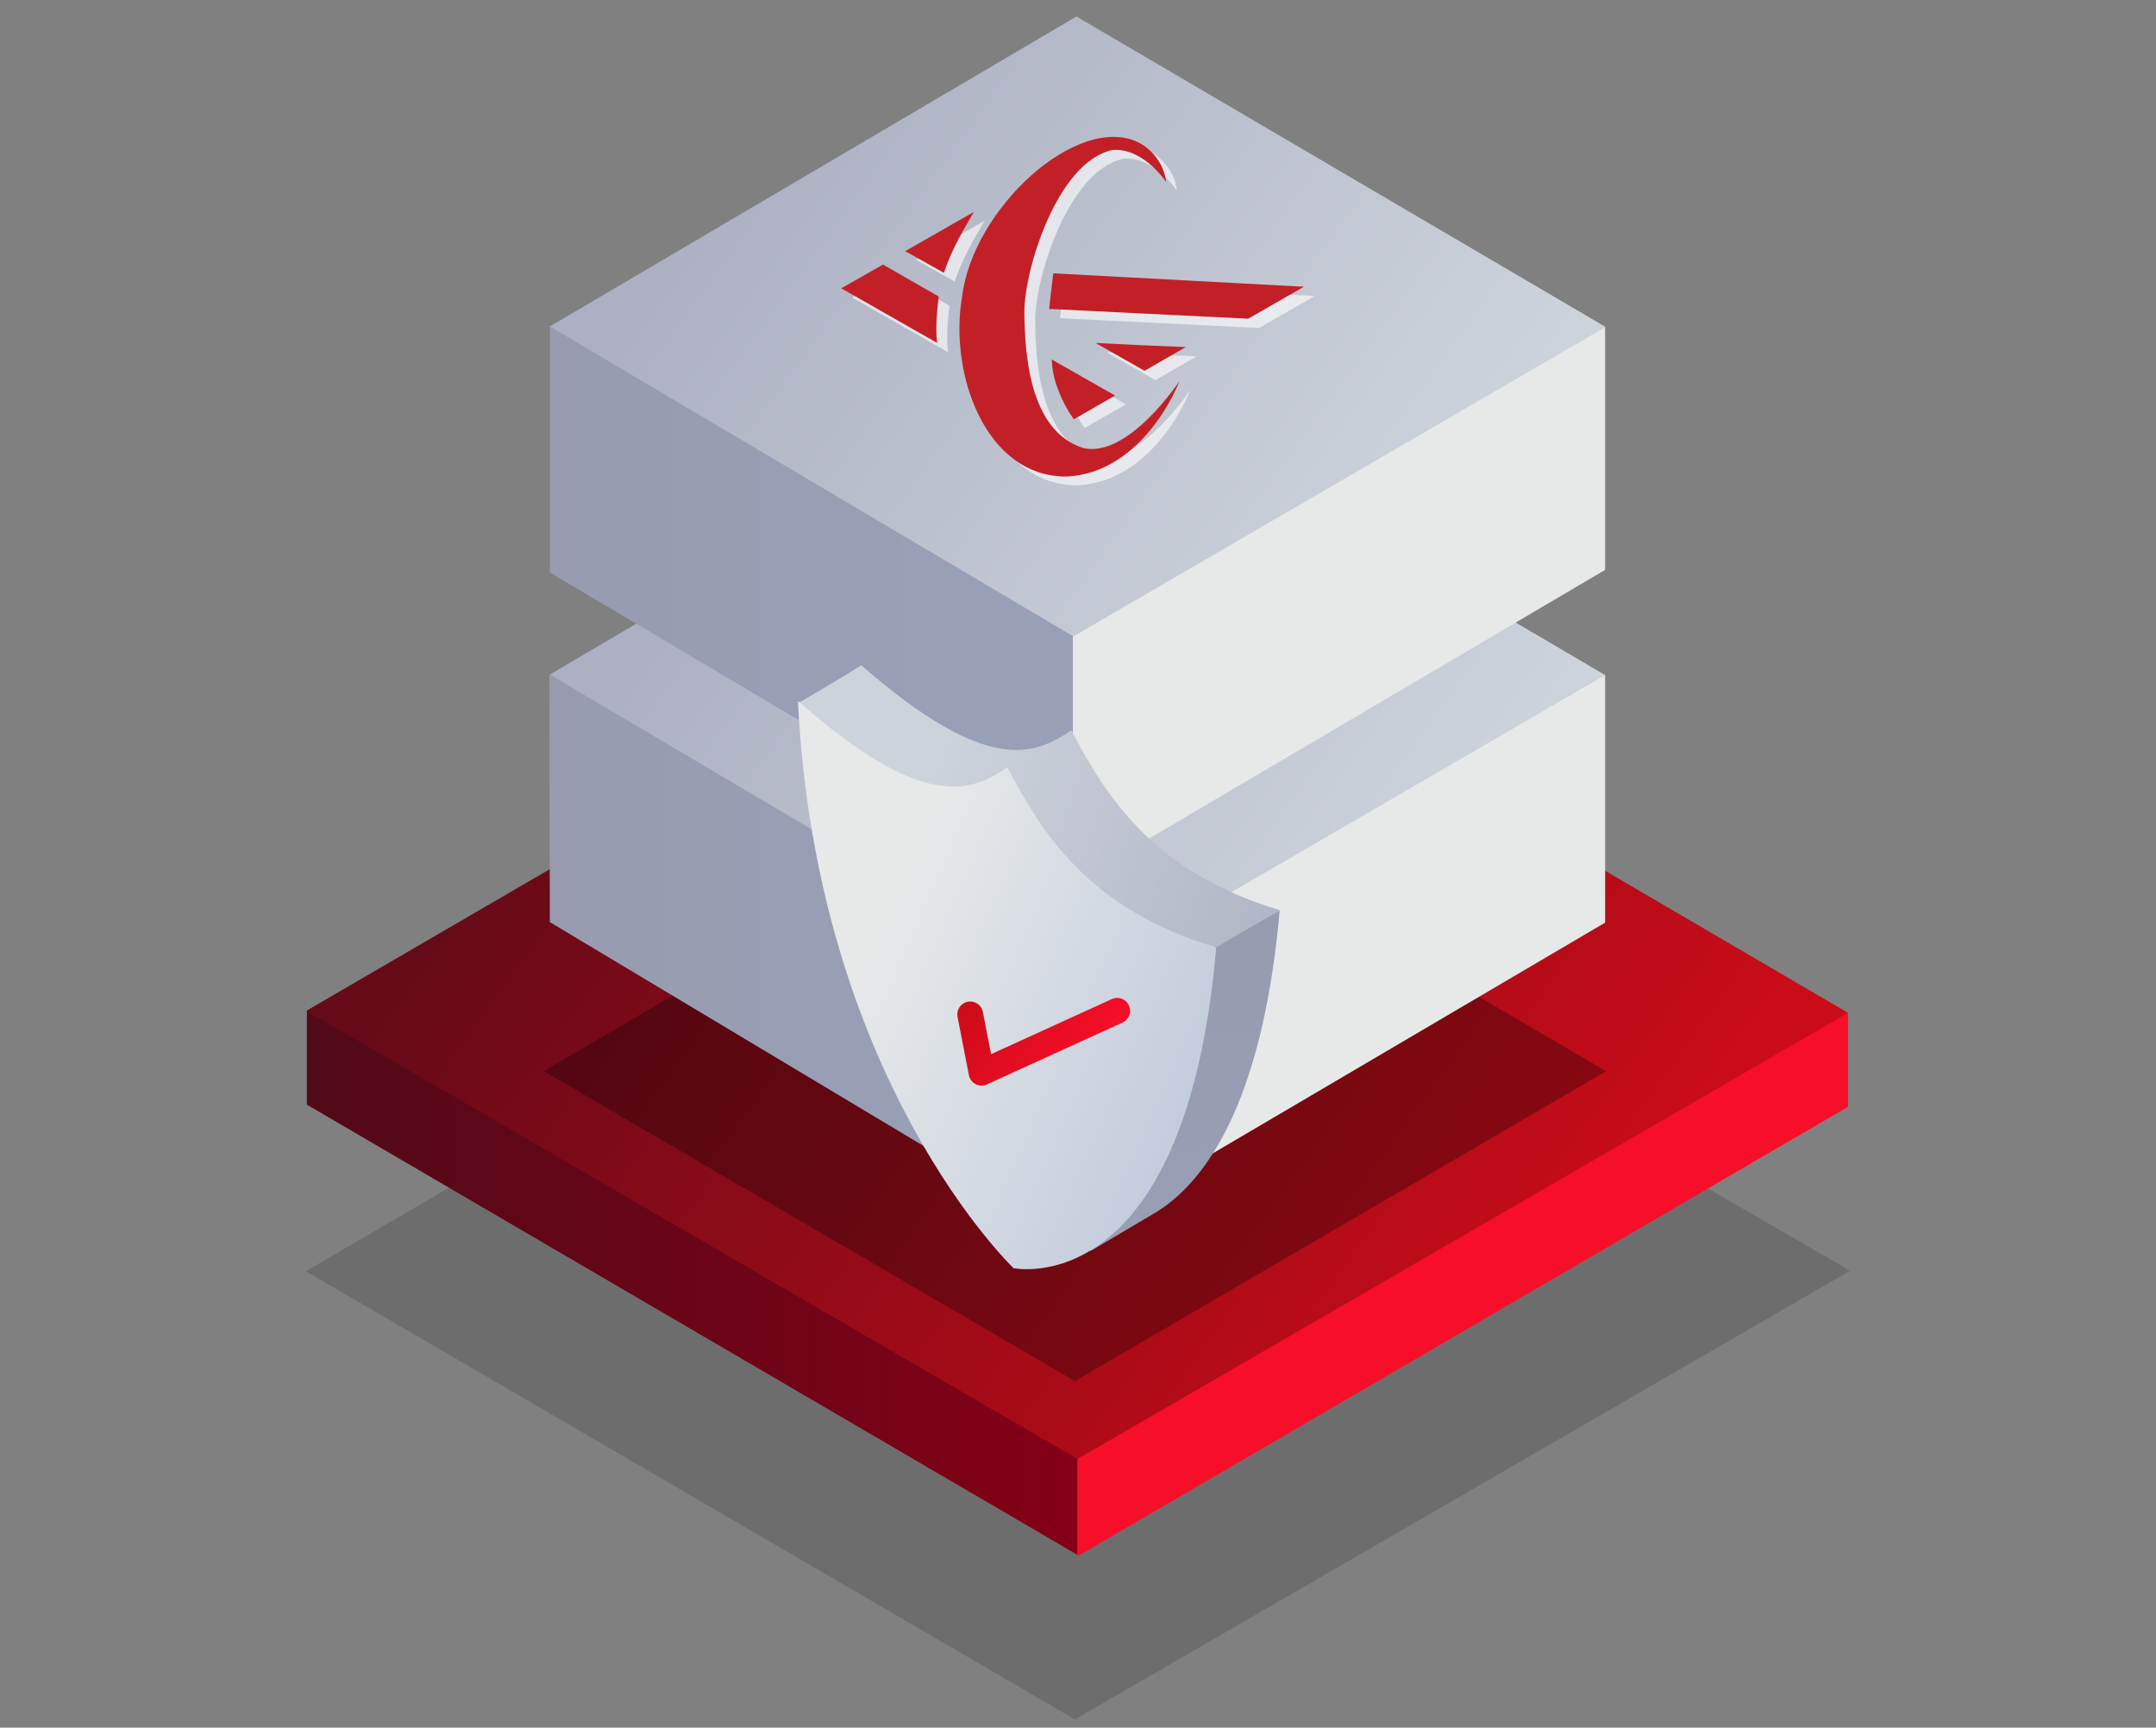 <?xml version="1.0" encoding="utf-8"?>
<!-- Generator: Adobe Illustrator 23.1.0, SVG Export Plug-In . SVG Version: 6.00 Build 0)  -->
<!DOCTYPE svg PUBLIC "-//W3C//DTD SVG 1.1//EN" "http://www.w3.org/Graphics/SVG/1.1/DTD/svg11.dtd">
<svg version="1.1" id="Warstwa_1" xmlns:x="http://ns.adobe.com/Extensibility/1.0/" xmlns:i="http://ns.adobe.com/AdobeIllustrator/10.0/" xmlns:graph="http://ns.adobe.com/Graphs/1.0/"
	 xmlns="http://www.w3.org/2000/svg" xmlns:xlink="http://www.w3.org/1999/xlink" x="0px" y="0px" viewBox="0 0 418 335"
	 style="enable-background:new 0 0 418 335;" xml:space="preserve">
<rect x="0" y="0" width="418" height="335" fill="#808080" stroke="none"/>
<style type="text/css">
	.st0{opacity:0.15;fill:url(#SVGID_1_);enable-background:new    ;}
	.st1{fill:url(#SVGID_2_);}
	.st2{fill:url(#SVGID_3_);}
	.st3{fill:url(#SVGID_4_);}
	.st4{opacity:0.3;fill:url(#SVGID_5_);enable-background:new    ;}
	.st5{fill:url(#SVGID_6_);}
	.st6{fill:url(#SVGID_7_);}
	.st7{fill:url(#SVGID_8_);}
	.st8{fill:url(#SVGID_9_);}
	.st9{fill:url(#SVGID_10_);}
	.st10{fill:url(#SVGID_11_);}
	.st11{opacity:0.61;fill-rule:evenodd;clip-rule:evenodd;fill:#FFFFFF;}
	.st12{fill-rule:evenodd;clip-rule:evenodd;fill:#C22026;}
	.st13{fill-rule:evenodd;clip-rule:evenodd;fill:url(#SVGID_12_);}
	.st14{fill-rule:evenodd;clip-rule:evenodd;fill:url(#SVGID_13_);}
	.st15{fill-rule:evenodd;clip-rule:evenodd;fill:url(#SVGID_14_);}
	.st16{fill:none;stroke:url(#Kształt_1_kopia_1_);stroke-width:5;stroke-linecap:round;stroke-linejoin:round;}
</style>
<g>
	
		<linearGradient id="SVGID_1_" gradientUnits="userSpaceOnUse" x1="505.491" y1="-77.671" x2="324.722" y2="-208.441" gradientTransform="matrix(1 0 0 1 -204.27 390.87)">
		<stop  offset="0" style="stop-color:#000000"/>
		<stop  offset="1" style="stop-color:#000000"/>
	</linearGradient>
	<polygon class="st0" points="208.4,159.5 358.7,246.4 208.4,333.4 59.3,246.5 	"/>
	
		<linearGradient id="SVGID_2_" gradientUnits="userSpaceOnUse" x1="413.167" y1="-142.129" x2="263.769" y2="-142.129" gradientTransform="matrix(1 0 0 1 -204.27 390.87)">
		<stop  offset="0" style="stop-color:#840016"/>
		<stop  offset="1" style="stop-color:#510A18"/>
	</linearGradient>
	<polygon class="st1" points="208.9,301.5 59.5,214.2 59.5,196 208.9,276.6 	"/>
	
		<linearGradient id="SVGID_3_" gradientUnits="userSpaceOnUse" x1="-55.342" y1="-141.821" x2="-52.731" y2="-141.821" gradientTransform="matrix(1 0 0 1 -204.27 390.87)">
		<stop  offset="0" style="stop-color:#FC2632"/>
		<stop  offset="1" style="stop-color:#F70E28"/>
	</linearGradient>
	<polygon class="st2" points="209,301.7 209,276 358.3,196.4 358.3,214.6 	"/>
	
		<linearGradient id="SVGID_4_" gradientUnits="userSpaceOnUse" x1="505.344" y1="-127.952" x2="324.625" y2="-258.704" gradientTransform="matrix(1 0 0 1 -204.27 390.87)">
		<stop  offset="0" style="stop-color:#CB0C18"/>
		<stop  offset="1" style="stop-color:#670A18"/>
	</linearGradient>
	<polygon class="st3" points="208.9,109 358.3,196.4 208.9,282.9 59.4,196 	"/>
	
		<linearGradient id="SVGID_5_" gradientUnits="userSpaceOnUse" x1="476.217" y1="-137.245" x2="351.753" y2="-227.295" gradientTransform="matrix(1 0 0 1 -204.27 390.87)">
		<stop  offset="0" style="stop-color:#000000"/>
		<stop  offset="1" style="stop-color:#000000"/>
	</linearGradient>
	<polygon class="st4" points="208.4,147.5 311.4,207.7 208.4,267.8 105.4,207.7 	"/>
	
		<linearGradient id="SVGID_6_" gradientUnits="userSpaceOnUse" x1="291.399" y1="-205.702" x2="393.835" y2="-205.702" gradientTransform="matrix(1 0 0 1 -204.27 390.87)">
		<stop  offset="0" style="stop-color:#989AAD"/>
		<stop  offset="1" style="stop-color:#98A0B7"/>
	</linearGradient>
	<polygon class="st5" points="208.6,238.6 208.1,239.6 106.6,178.8 106.5,130.8 208.9,184.4 	"/>
	
		<linearGradient id="SVGID_7_" gradientUnits="userSpaceOnUse" x1="542.478" y1="-205.702" x2="544.297" y2="-205.702" gradientTransform="matrix(1 0 0 1 -204.27 390.87)">
		<stop  offset="0" style="stop-color:#E7E9E9"/>
		<stop  offset="1" style="stop-color:#98AACD"/>
	</linearGradient>
	<polygon class="st6" points="208,239.6 208,185.3 311.2,130.8 311.2,178.9 	"/>
	
		<linearGradient id="SVGID_8_" gradientUnits="userSpaceOnUse" x1="476.34" y1="-214.342" x2="352.609" y2="-303.862" gradientTransform="matrix(1 0 0 1 -204.27 390.87)">
		<stop  offset="0" style="stop-color:#CDD3DB"/>
		<stop  offset="1" style="stop-color:#ACB0C2"/>
	</linearGradient>
	<polygon class="st7" points="208.7,70.7 311.2,130.9 208.1,190.8 106.6,130.8 	"/>
	
		<linearGradient id="SVGID_9_" gradientUnits="userSpaceOnUse" x1="291.558" y1="-273.583" x2="393.891" y2="-273.583" gradientTransform="matrix(1 0 0 1 -204.27 390.87)">
		<stop  offset="0" style="stop-color:#989AAD"/>
		<stop  offset="1" style="stop-color:#98A0B7"/>
	</linearGradient>
	<polygon class="st8" points="208.4,171.4 106.6,111 106.6,63.2 208.9,116.8 	"/>
	
		<linearGradient id="SVGID_10_" gradientUnits="userSpaceOnUse" x1="542.468" y1="-273.531" x2="544.286" y2="-273.531" gradientTransform="matrix(1 0 0 1 -204.27 390.87)">
		<stop  offset="0" style="stop-color:#E7E9E9"/>
		<stop  offset="1" style="stop-color:#98AACD"/>
	</linearGradient>
	<polygon class="st9" points="208,171.3 208,117 311.2,63.4 311.2,110.5 	"/>
	
		<linearGradient id="SVGID_11_" gradientUnits="userSpaceOnUse" x1="476.395" y1="-281.801" x2="352.647" y2="-371.349" gradientTransform="matrix(1 0 0 1 -204.27 390.87)">
		<stop  offset="0" style="stop-color:#CDD3DB"/>
		<stop  offset="1" style="stop-color:#ACB0C2"/>
	</linearGradient>
	<polygon class="st10" points="208.7,3.2 311.3,63.4 208.1,123.4 106.6,63.3 	"/>
	<path id="Kształt_8" class="st11" d="M218.3,78.4l-8,4.6c-1.1-1.5-2.1-3.3-2.8-5.1c-0.9-2.1-1.4-4.2-1.5-6.5L218.3,78.4z
		 M165.2,57.7l8.1-4.6l10.8,6.2c0,0-0.3,2.4-0.4,4.2c-0.1,1.5-0.1,3.3,0.1,4.8L165.2,57.7z M205.5,61.7l0.8-6.9l48.6,2.6l-10.8,6.2
		L205.5,61.7z M230.7,75.7c0,0-9.8,14.8-18.5,12.9c-10.8-3.3-11.4-19.1-11.5-26.2c-0.1-8.2,6.3-29.2,17-31.6
		c6-0.6,10.5,6.2,10.5,6.2c-0.4-3.3-2.5-6.2-5.4-7.7c-11.9-5.7-32.2,12.9-34.2,30.1c-2.5,14.8,4.6,34.9,20.4,34.7
		C224,93.3,230.8,75.7,230.7,75.7L230.7,75.7z M177.6,50.4l7.5,4.2c0.6-1.8,1.4-3.7,2.3-5.5c1.1-2.2,2.3-4.2,3.5-6.3L177.6,50.4z
		 M224,73.7l8-4.6c0,0-5.1-0.2-9.5-0.4l-8-0.4L224,73.7z"/>
	<path id="Kształt_8_1_" class="st12" d="M216.2,76.7l-8,4.6c-1.1-1.5-2.1-3.3-2.8-5.1c-0.9-2.1-1.4-4.2-1.5-6.5L216.2,76.7z
		 M163.1,55.9l8.1-4.6l10.8,6.2c0,0-0.3,2.4-0.4,4.2c-0.1,1.5-0.1,3.3,0.1,4.8L163.1,55.9z M203.4,59.9l0.8-6.9l48.6,2.6l-10.8,6.2
		L203.4,59.9z M228.6,74c0,0-9.8,14.8-18.5,12.9c-10.8-3.3-11.4-19.1-11.5-26.2c-0.1-8.2,6.3-29.2,17-31.6c6-0.6,10.5,6.2,10.5,6.2
		c-0.4-3.3-2.5-6.2-5.4-7.7c-11.9-5.7-32.2,12.9-34.2,30.1c-2.5,14.8,4.6,34.9,20.4,34.7C221.9,91.6,228.7,74,228.6,74L228.6,74z
		 M175.5,48.7l7.5,4.2c0.6-1.8,1.4-3.7,2.3-5.5c1.1-2.2,2.3-4.2,3.5-6.3L175.5,48.7z M221.9,71.9l8-4.6c0,0-5.1-0.2-9.5-0.4l-8-0.4
		L221.9,71.9z"/>
	<g>
		
			<linearGradient id="SVGID_12_" gradientUnits="userSpaceOnUse" x1="-338.915" y1="-645.288" x2="-458.407" y2="-711.225" gradientTransform="matrix(-0.494 -0.869 0.869 -0.494 594.687 -470.035)">
			<stop  offset="0" style="stop-color:#989AAD"/>
			<stop  offset="1" style="stop-color:#98A0B7"/>
		</linearGradient>
		<path class="st13" d="M167.2,129c-4.9,3.1-12.2,7.3-12.2,7.3L209,239l2.4,3.6l12-7.1c9.8-5.6,21.3-20.7,24.7-58.9
			c-24.5-7.3-33.6-21.8-40.5-34.9c0,0.4,0,0.9,0,1.3v-1.3C200.5,146.5,191.4,150.3,167.2,129z"/>
		
			<linearGradient id="SVGID_13_" gradientUnits="userSpaceOnUse" x1="243.772" y1="243.868" x2="155.404" y2="214.078" gradientTransform="matrix(-1 0 0 -1 416 396)">
			<stop  offset="8.000000e-02" style="stop-color:#CDD3DB"/>
			<stop  offset="1" style="stop-color:#ACB0C2"/>
		</linearGradient>
		<path class="st14" d="M167,129c-4.9,3.1-12.2,7.3-12.2,7.3l46.5,48l34.7-0.7c0,0,1.3-0.9,12.2-7.1c-24.5-7.3-33.6-21.8-40.5-34.9
			c0,0.4,0,0.9,0,1.3v-1.3C200.5,146.5,191.4,150.3,167,129z"/>
		
			<linearGradient id="SVGID_14_" gradientUnits="userSpaceOnUse" x1="-317.503" y1="-725.239" x2="-482.301" y2="-602.679" gradientTransform="matrix(-0.494 -0.869 0.869 -0.494 594.687 -470.035)">
			<stop  offset="0.25" style="stop-color:#E7E9E9"/>
			<stop  offset="1" style="stop-color:#98AACD"/>
		</linearGradient>
		<path class="st15" d="M154.7,135.9c3.6,73.6,41.8,110,41.8,110l0,0c0,0,33.3,7.1,39.3-62.2c-24.5-7.3-33.6-21.8-40.5-34.9
			c0,0.4,0,0.9,0,1.3v-1.3C188.3,153.6,179,157.4,154.7,135.9z"/>
		
			<linearGradient id="Kształt_1_kopia_1_" gradientUnits="userSpaceOnUse" x1="210.883" y1="199.792" x2="237.401" y2="199.792" gradientTransform="matrix(0.772 0.636 0.636 -0.772 -100.042 210.85)">
			<stop  offset="0" style="stop-color:#CB0C18"/>
			<stop  offset="1" style="stop-color:#F70E28"/>
		</linearGradient>
		<path id="Kształt_1_kopia" class="st16" d="M188.1,196.7l2.2,11.3l26.3-12"/>
	</g>
</g>
</svg>
